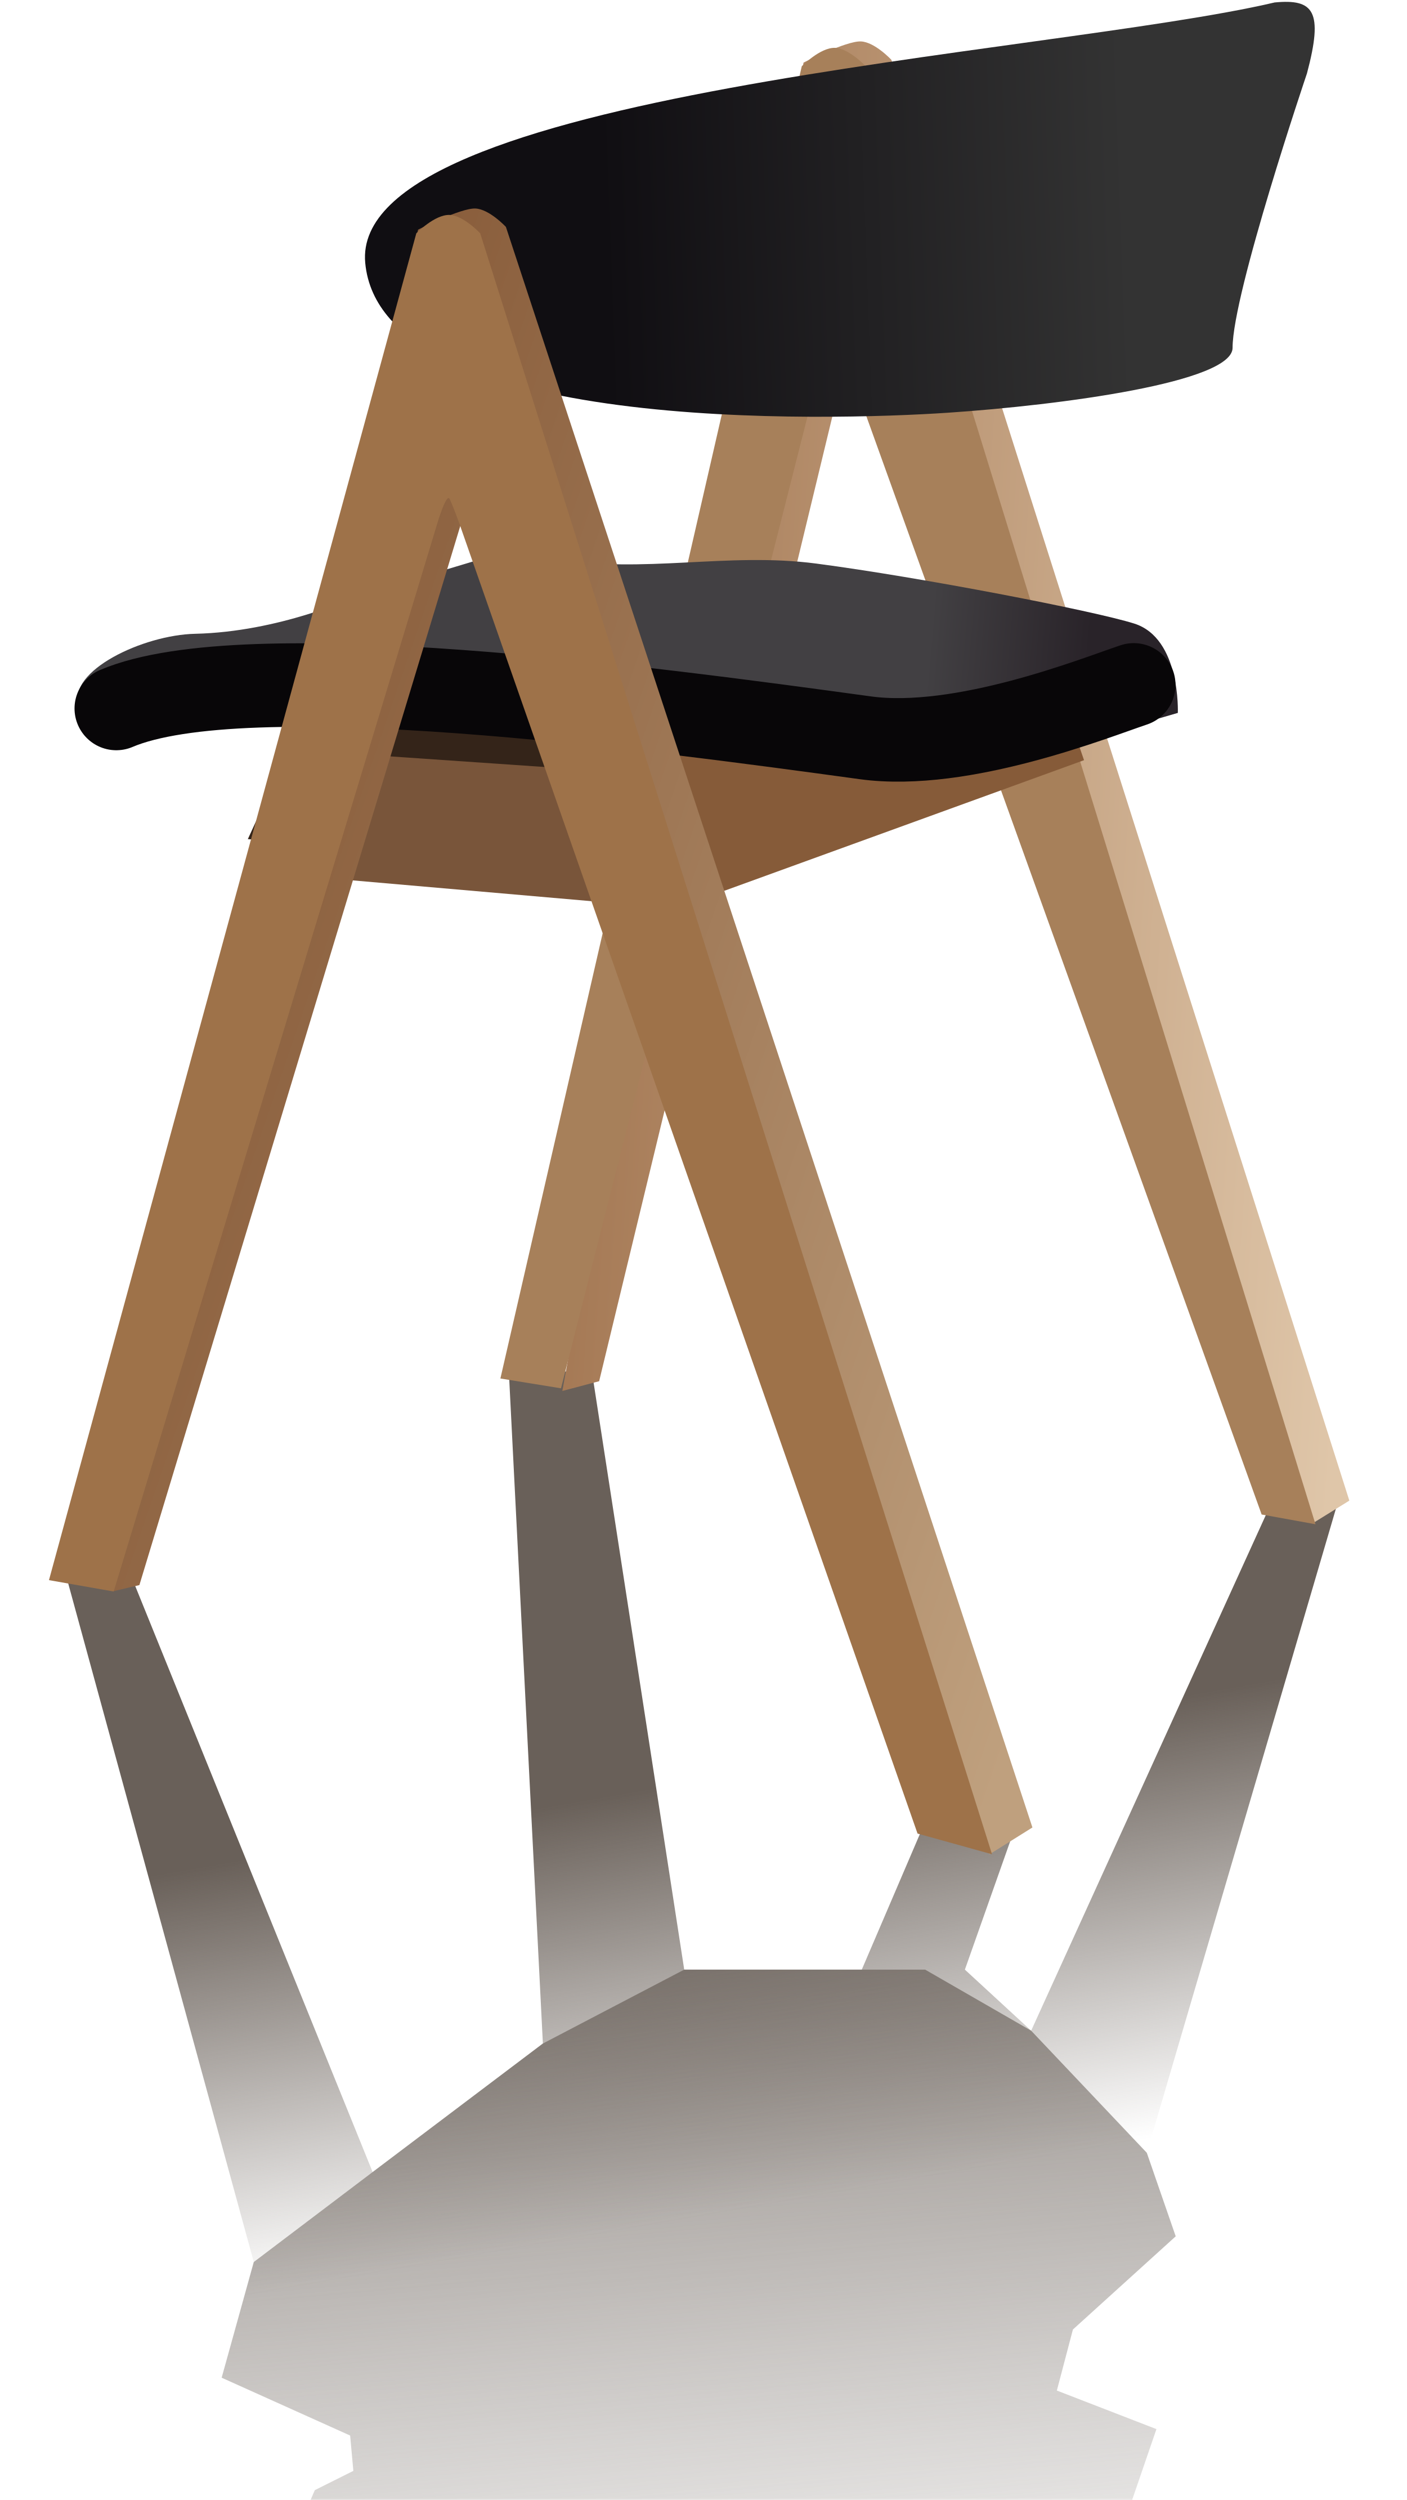 <svg xmlns="http://www.w3.org/2000/svg" xmlns:xlink="http://www.w3.org/1999/xlink" width="219" height="389" fill="none" xmlns:v="https://vecta.io/nano"><g filter="url(#A)"><path d="M84.5 318L58 338l-18.5 14-5 18 20 9 .5 5.5-6 3-9.5 22 20 13 63-13 46 2L180 378l-15.5-6 2.5-9.5 16-14.5-4.5-13-18-19-16.5-9.5h-19-18.5l-22 11.5z" fill="url(#C)"/></g><g filter="url(#B)"><path d="M19.998 244.211h-9.981L39.5 352l-5 18 20 9 .5 5.5-6 3-9.5 22 20 13 63-13 46 2L180 378l-15.5-6 2.5-9.5 16-14.5-4.5-13 29.944-101.953-9.642-1.184L160.5 316l-10.316-9.5 8.019-22.705-13.804-1.241-10.264 23.946H106.5l-14.372-93.07H79.201L84.5 318 58 338l-38.002-93.789z" fill="url(#D)"/></g><path d="M204.582 236.884l5.443-3.369L138.744 9.311s-2.59-2.783-4.758-2.865c-2.313-.087-8.915 3.294-8.915 3.294L87.527 216.453l5.73-1.519 38.786-160.41 72.538 182.36z" fill="url(#E)"/><path d="M196.375 235.675l8.38 1.517-70.01-226.881s-2.591-2.783-4.759-2.865c-2.312-.087-5.188 2.865-5.188 2.865L77.887 214.51l9.433 1.529 40.724-160.515s1.449-4.918 1.942-3.885c.623 1.305 1.534 3.885 1.534 3.885l64.855 180.151z" fill="#a7805a"/><path d="M191.85 54.128c0 5.349-26.599 8.908-44.315 10.098-18.015 1.21-88.211 3.415-90.687-23.314S163.313 8.603 198.394.383c6.088-.581 7.624 1.315 5.036 11.035 0 0-11.58 34.214-11.58 42.71z" fill="url(#F)"/><path d="M102.425 142.362l66.304-24.068-3.727-10.869-70.962 6.521 8.385 28.416z" fill="#865b39"/><path d="M96.405 135.615l-5.556-20.842-43.626-2.998-8.647 18.801 57.829 5.039z" fill="#342419"/><path d="M96.405 140.615l-5.556-20.842-43.626-2.998-8.647 18.801 57.829 5.039z" fill="#79553a"/><path d="M75.023 86.955l-19.919 5.972s-11.628 5.404-24.742 5.699c-8.118.182-19.892 5.797-18.103 11.166l54.54-1.437 60.28 9.37 39.857-2.018 16.394-4.77s.471-11.614-6.794-13.904c-6.353-2.002-33.246-7.199-49.457-9.331-13.818-1.818-27.014 1.63-40.746-.746-2.751-.476-4.243-1.193-7.018-.889-1.729.19-4.292.889-4.292.889z" fill="url(#G)"/><path d="M176.467 106.579C170.638 108.522 149.797 116.882 134.674 114.809C101.398 110.247 38.179 101.712 18.1 110.247" stroke="url(#H)" stroke-width="13" stroke-linecap="round"/><path d="M154.027 288.549l6.67-4.173L78.745 35.311s-2.591-2.783-4.758-2.865c-2.313-.087-8.915 3.294-8.915 3.294l-47.38 211.862 4.005-.943L72.044 80.524l81.983 208.025z" fill="url(#I)"/><path d="M142.816 285.327l11.594 3.222L74.745 36.311s-2.591-2.783-4.758-2.865c-2.313-.087-5.189 2.865-5.189 2.865L7.622 245.889l10.074 1.771L68.044 81.524s1.449-4.918 1.942-3.885c.623 1.305 1.534 3.885 1.534 3.885l71.296 203.803z" fill="#9e7249"/><defs><filter id="A" x="4.5" y="276.5" width="208.5" height="176" filterUnits="userSpaceOnUse" color-interpolation-filters="sRGB"><feFlood flood-opacity="0"/><feBlend in="SourceGraphic"/><feGaussianBlur stdDeviation="15"/></filter><filter id="B" x=".018" y="203.43" width="218.426" height="229.07" filterUnits="userSpaceOnUse" color-interpolation-filters="sRGB"><feFlood flood-opacity="0"/><feBlend in="SourceGraphic"/><feGaussianBlur stdDeviation="5"/></filter><linearGradient id="C" x1="109" y1="260.5" x2="123.5" y2="423" xlink:href="#J"><stop stop-color="#696059"/><stop offset="1" stop-color="#696059" stop-opacity="0"/></linearGradient><linearGradient id="D" x1="106" y1="277.5" x2="117.5" y2="343.5" xlink:href="#J"><stop stop-color="#696059"/><stop offset="1" stop-color="#696059" stop-opacity="0"/></linearGradient><linearGradient id="E" x1="77.094" y1="172.322" x2="210.528" y2="181.565" xlink:href="#J"><stop stop-color="#9f714c"/><stop offset="1" stop-color="#dfc6a9"/></linearGradient><linearGradient id="F" x1="175.737" y1="40.214" x2="59.764" y2="44.457" xlink:href="#J"><stop stop-color="#333"/><stop offset=".704" stop-color="#100e12"/></linearGradient><linearGradient id="G" x1="33.729" y1="94.014" x2="169.178" y2="106.054" xlink:href="#J"><stop offset=".38" stop-color="#424043"/><stop offset=".816" stop-color="#424043"/><stop offset="1" stop-color="#292329"/></linearGradient><linearGradient id="H" x1="36.989" y1="109.355" x2="158.288" y2="114.076" xlink:href="#J"><stop stop-color="#080608"/></linearGradient><linearGradient id="I" x1="12.005" y1="204.242" x2="162.576" y2="255.885" xlink:href="#J"><stop stop-color="#8a5e3c"/><stop offset="1" stop-color="#bfa07e"/></linearGradient><linearGradient id="J" gradientUnits="userSpaceOnUse"/></defs></svg>